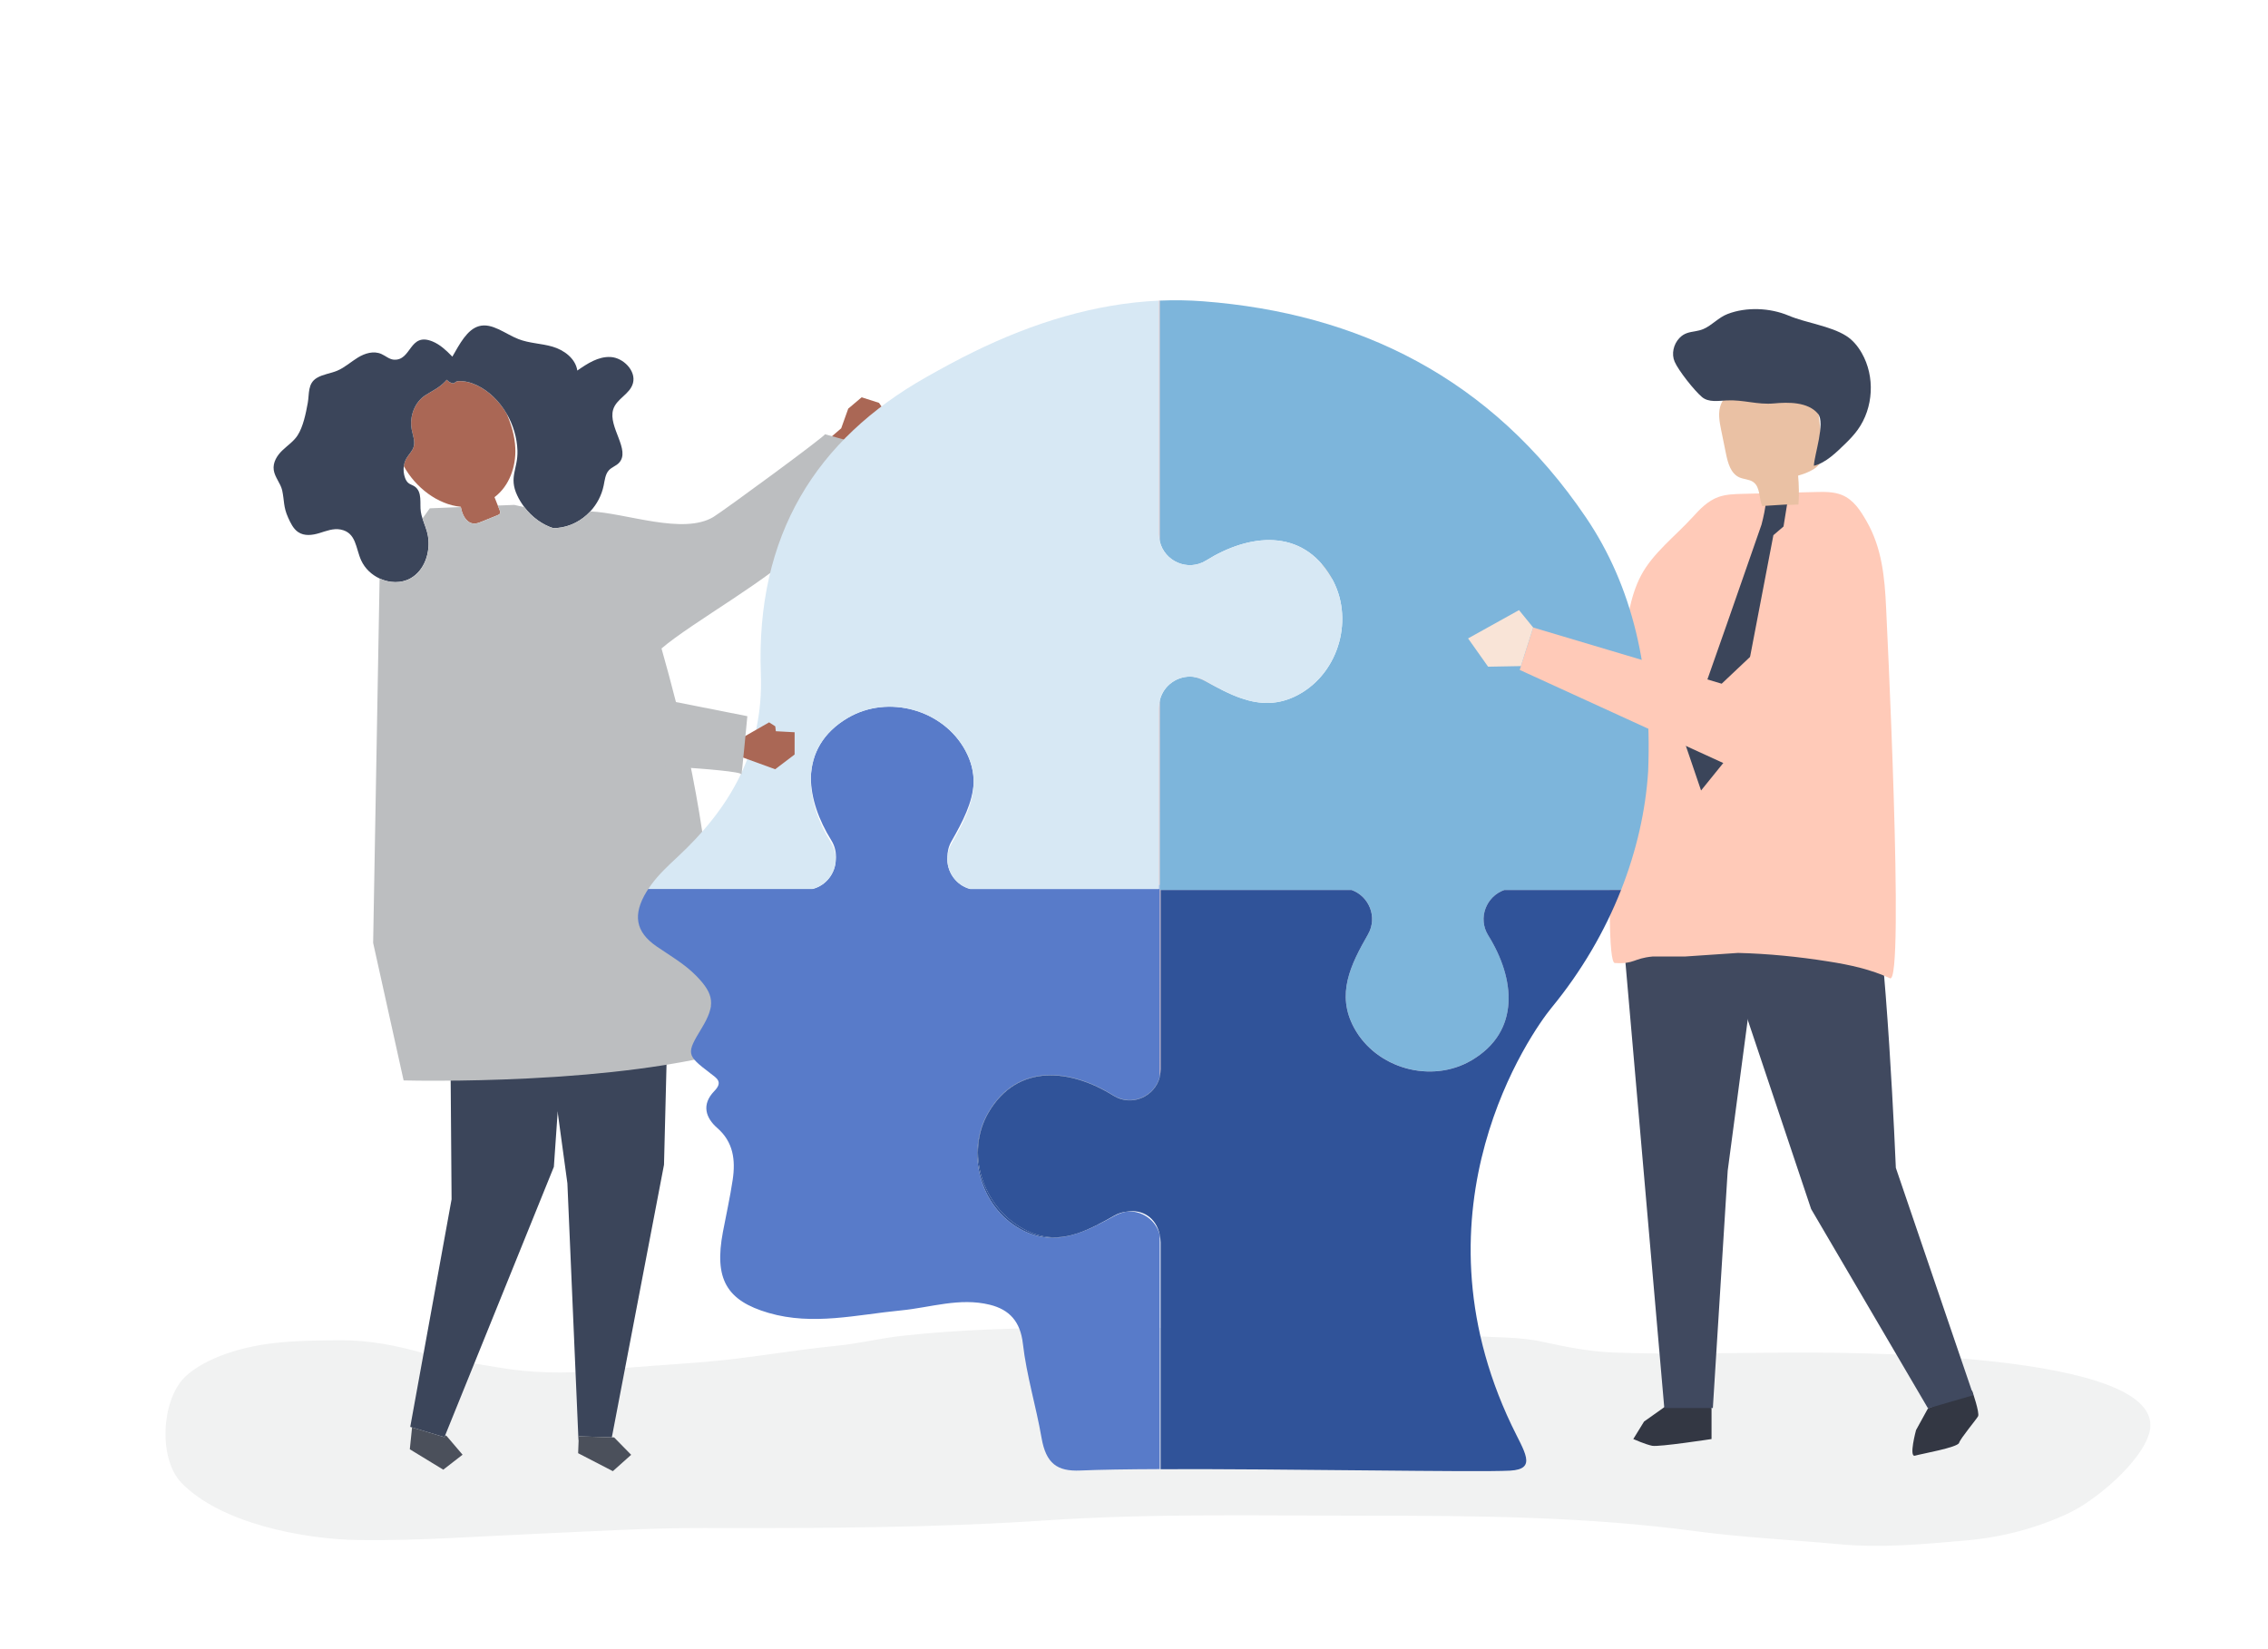 <svg xmlns="http://www.w3.org/2000/svg" xmlns:xlink="http://www.w3.org/1999/xlink" x="0px" y="0px" width="1100px" height="800px" viewBox="0 0 1100 800" xml:space="preserve"><g id="Background">	<rect fill="#FFFFFF" width="1100" height="800"></rect></g><g id="Shadow">	<g>		<path fill="#F1F2F2" d="M521.96,644.12c-28.19,0.08-56.39,0.76-84.53,3.89c-10.61,1.18-21,3.78-31.64,4.82   c-21.24,2.09-42.11,5.99-63.43,7.79c-17.17,1.45-34.41,2.3-51.53,4.14c-16.05,1.72-33.82,1.33-49.74-1.52   c-11.79-2.11-23.63-3.3-35.23-6.68c-12.97-3.79-27.05-6.5-40.57-6.4c-19.27,0.14-38.03,0.16-56.47,6.85   c-6.47,2.35-14.4,6.21-19.31,11.14c-11.25,11.28-12.77,39.43-1.54,51.13c18.92,19.69,59.3,27.42,85.83,27.79   c29.06,0.4,57.3-1.76,86.4-3.03c27.05-1.18,54.02-2.86,81.11-2.8c55.33,0.12,110.66,0,165.89-3.7   c51.89-3.47,103.91-2.28,155.91-2.28c53.33,0,106.29,0.42,159.23,7.51c23.07,3.09,46.57,4.17,69.75,6.33   c20.76,1.94,40.71-0.04,61.39-1.83c17.36-1.5,34.62-5.96,50.39-13.5c12.49-5.97,34.75-24.51,38.58-38.75   c10.74-39.93-151.3-38.97-176.18-38.88c-27.83,0.1-55.88,1.02-83.69-0.04c-11.7-0.45-23.22-2.73-34.64-5.24   c-11.37-2.5-22.83-1.86-34.36-2.91c-48.09-4.37-96.29-3.73-144.54-3.73C553.38,644.21,537.67,644.07,521.96,644.12z"></path>	</g></g><g id="Object">	<g>		<g>			<g id="XMLID_15_">				<path fill="#AA6755" d="M411.4,198.23l6.5-5.5l8.42,2.69l4.83,7.04l-2.21,6.01l-6.84,3.97l2.6,0.69l-0.48,2.12l-10.74,4.89     c-2.58-2.69-11.29-4.76-12.68-6.2l7.19-6.17L411.4,198.23z"></path>			</g>			<g id="XMLID_14_">				<polygon fill="#4B505B" points="199.85,692.44 199.6,694.89 198.76,703.03 214.99,712.93 224.35,705.67 216.66,696.64      215.94,696.21 215.56,697.15     "></polygon>			</g>			<path fill="#3B455A" d="M280.4,510.98c-18.39,1.21-48.45,7.73-61.86,7.91l0.48,62.87l-20.05,110.42l0.88,0.26l15.71,4.71    l0.38-0.94l52.69-130.18l1.84-26.54L280.4,510.98z"></path>			<g id="XMLID_13_">				<path fill="#3B455A" d="M271.42,525.87l-0.94,13.62l4.71,34.51l5.37,124.56l0.09,0l0.07-1.8l16.03,0.49l25.3-132.24l1.36-54.03     c-17.38,2.77-35.61,4.61-52.82,5.8L271.42,525.87z"></path>			</g>			<polygon fill="#4B505B" points="297.85,697.28 296.75,697.25 280.71,696.76 280.64,698.56 280.4,704.94 297.24,713.65     306.12,705.72    "></polygon>			<g>				<path fill="#AA6755" d="M241.45,245.23c-0.54-1.35-1.07-2.71-1.61-4.06c0.04-0.03,0.08-0.06,0.12-0.09     c7.11-5.39,10.35-14.77,9.97-23.65c-0.25-5.79-1.87-11.39-4.19-16.72c-1.78-3.05-3.95-5.85-6.48-8.25     c-4.57-4.33-10.77-7.78-16.81-7.57c-2.46,0.09-1.43,2-4.41,0.49c-0.4-0.2-0.87-0.62-1.35-1.15c-0.43,0.48-0.74,0.81-0.82,0.9     c-2.86,2.97-6.01,4.39-9.43,6.54c-5.2,3.27-8,10.21-6.75,16.76c0.52,2.71,1.66,5.5,1,8.1c-0.57,2.27-2.38,3.83-3.54,5.8     c-0.67,1.15-1.1,2.46-1.29,3.82c5.69,10.34,16.49,18.65,27.6,19.67c0.01,0.04,0.02,0.08,0.03,0.12c0.15,0.66,0.3,1.31,0.48,1.95     c0.81,2.85,2.75,5.86,5.72,6.07c1.36,0.1,2.67-0.42,3.93-0.93c2.54-1.03,5.09-2.06,7.63-3.09c0.52-0.21,1.1-0.47,1.29-1     c0.17-0.46-0.01-0.97-0.19-1.42C242.06,246.77,241.75,246,241.45,245.23z"></path>			</g>			<g>				<path fill="#3B455A" d="M296.23,173.19c-6.02-0.36-11.33,3.16-16.23,6.56c-0.87-5.92-6.56-10-12.03-11.59     c-5.46-1.6-11.21-1.59-16.55-3.68c-6.42-2.51-12.76-8.06-19.14-6.26c-5.74,1.63-9.32,8.61-12.89,14.8     c-0.09-0.1-0.19-0.2-0.28-0.3c-2.75-2.85-5.74-5.59-9.28-7.06c-11.45-4.73-10.13,9.56-18.93,8.8c-2.12-0.18-3.92-1.86-5.92-2.74     c-3.78-1.67-7.99-0.35-11.38,1.71c-3.38,2.06-6.37,4.84-10.01,6.38c-3.23,1.37-6.89,1.7-9.91,3.51     c-4.53,2.72-3.6,7.63-4.41,12.12c-0.89,4.96-2.25,11.64-4.94,15.76c-1.93,2.97-4.92,4.9-7.43,7.33c-2.51,2.42-4.67,5.8-4.13,9.5     c0.51,3.51,3.29,6.36,4.09,9.83c1.1,5.19,0.53,7.99,2.84,13.13c1.19,2.65,2.51,5.46,4.83,7.07c3.07,2.13,6.97,1.57,10.34,0.55     c3.36-1.02,6.79-2.43,10.33-1.74c7.67,1.5,7.25,9.08,10,15.02c1.83,3.96,5.11,6.97,8.88,8.72c4.84,2.26,10.5,2.45,14.99-0.05     c6.76-3.77,9.83-12.55,8.47-20.64c-0.5-2.94-1.75-5.64-2.64-8.45c-0.34-1.06-0.63-2.13-0.8-3.25c-0.62-3.92,0.91-9.65-3.07-12.3     c-0.97-0.65-2.14-0.9-3.03-1.67c-0.72-0.62-1.2-1.51-1.54-2.42c-0.68-1.83-0.87-3.82-0.6-5.7c0.19-1.36,0.62-2.67,1.29-3.82     c1.15-1.97,2.97-3.53,3.54-5.8c0.65-2.6-0.49-5.39-1-8.1c-1.25-6.55,1.55-13.5,6.75-16.76c3.43-2.15,6.58-3.57,9.43-6.54     c0.08-0.09,0.38-0.42,0.82-0.9c0.47,0.52,0.95,0.94,1.35,1.15c2.97,1.51,1.95-0.4,4.41-0.49c6.05-0.21,12.24,3.23,16.81,7.57     c2.53,2.4,4.7,5.2,6.48,8.25c3.16,5.43,5.03,11.67,5.23,17.9c0.28,8.89-4.33,12.81-0.1,21.77c0.94,1.99,2.1,3.88,3.43,5.62     c3.63,4.78,8.57,8.49,14.03,10.22c0.62,0,1.24-0.03,1.85-0.08c3.08-0.25,6.06-1.12,8.8-2.51c2.73-1.38,5.22-3.27,7.34-5.56     c3.17-3.43,5.48-7.73,6.46-12.52c0.54-2.61,0.79-5.5,2.51-7.38c1.38-1.52,3.48-2.11,4.9-3.59c5.87-6.17-5.34-17.37-2.81-25.85     c1.59-5.36,8.19-7.45,9.62-12.87C308.59,179.82,302.24,173.55,296.23,173.19z"></path>			</g>			<g>				<g>					<path fill="#BCBEC0" d="M422.51,216.79c-1.97-0.36-22.41-6.15-22.41-6.16c1.2,0.19-49.3,37.26-54.08,40.14      c-14.68,8.86-42.45-1.95-59.69-2.69c-2.11,2.28-4.6,4.17-7.34,5.56c-2.74,1.39-5.72,2.26-8.8,2.51      c-0.61,0.05-1.23,0.08-1.85,0.08c-5.46-1.73-10.4-5.44-14.03-10.22c-2.11-0.49-3.79-0.85-4.92-1.09l-7.93,0.32      c0.3,0.77,0.61,1.54,0.91,2.31c0.18,0.46,0.36,0.96,0.19,1.42c-0.2,0.52-0.77,0.79-1.29,1c-2.54,1.03-5.09,2.06-7.63,3.09      c-1.26,0.51-2.58,1.03-3.93,0.93c-2.97-0.21-4.91-3.22-5.72-6.07c-0.18-0.64-0.34-1.3-0.48-1.95l-15.06,0.61l-3.52,4.93      c0.89,2.81,2.14,5.51,2.64,8.45c1.37,8.09-1.7,16.87-8.47,20.64c-4.49,2.5-10.15,2.31-14.99,0.05l-3.13,176.74l14.78,66.72      c0,0,10.63,0.29,27.06,0.07c12.68-0.17,28.82-0.64,46.21-1.78c1-0.07,2.01-0.13,3.01-0.2c16.28-1.13,33.52-2.87,49.96-5.49      c6.34-1.01,12.56-2.15,18.56-3.45c0,0,15.43-41.93-6.74-147.13c-3.48-16.53-8.3-35.1-12.98-51.56      c14.78-12.68,54.38-34.6,67.31-49.15c14.17-15.94,34.5-48.58,34.94-48.5C423.08,216.9,422.87,216.86,422.51,216.79z"></path>				</g>			</g>		</g>		<g>			<polygon fill="#FFFFFF" points="850.35,239.58 816.73,245.5 757.1,291.69 677.49,270.9 668.27,290.03 742.28,325.65     774.53,333.79 816.43,320.11    "></polygon>			<polygon fill="#EAC1A4" points="675.33,283.42 662.87,289.65 653.97,288.65 653.92,285.61 659.14,283.53 642.25,279.86     640.7,271.71 660.94,266.91 679.28,272.25    "></polygon>			<g>				<path fill="#333743" d="M813.09,678.45l-15.7,11.12l-5.23,8.5c0,0,5.89,2.62,9.16,3.27c3.27,0.65,28.79-3.27,28.79-3.27v-15.05     L813.09,678.45z"></path>				<path fill="#333743" d="M935.09,683.19l-5.79,10.54c0,0-3.63,13.32-0.48,12.4c3.14-0.91,20.65-3.96,21.36-6.21     c0.71-2.25,8.31-11.27,9.2-12.89c0.89-1.62-2.89-12.47-2.89-12.47L935.09,683.19z"></path>				<path fill="#40495F" d="M827.71,435.14l50.7,151.35l56.69,96.7l21.99-6.39L919.5,566.51c0,0-4.54-110.8-11.96-143.38     L827.71,435.14z"></path>				<polygon fill="#40495F" points="787.58,457.98 807.2,683.03 830.75,683.03 837.95,567.89 851.47,465.95 800.01,405.64     "></polygon>				<path fill="#FFCAB8" d="M786.82,313.97c2.44-11.6,3.4-24.08,9.14-34.9c5.75-10.82,16.6-19.01,24.97-28.2     c3.55-3.9,7.34-7.95,12.61-9.81c3.62-1.27,7.6-1.39,11.5-1.49c11.81-0.3,23.63-0.6,35.44-0.89c4.31-0.11,8.79-0.19,12.71,1.37     c5.88,2.33,9.21,7.75,12.12,12.81c7.43,12.91,8.79,27.24,9.46,41.83c-0.02,0.14,9.22,183.31,1.89,179.87     c-9.13-4.28-19.57-6.56-29.8-8.15c-14.44-2.31-29.18-3.78-43.89-4.15l-25.9,1.75h-15.63c-9.38,0.91-8.61,3.73-18.25,3.14     C777.03,466.78,784.03,327.27,786.82,313.97z"></path>				<g>					<path fill="#EAC1A4" d="M854.68,245.5c5.86-0.25,11.73-0.51,17.59-0.76c0.32-4.67,0.26-9.36-0.17-14.02      c4.95-1.44,10.71-3.69,11.84-8.73c0.36-1.59,0.17-3.24-0.02-4.85c-0.78-6.67-1.55-13.35-2.33-20.02      c-0.27-2.31-0.56-4.68-1.69-6.71c-1.99-3.56-6.14-5.3-10.11-6.22c-10.14-2.34-21.42-0.75-29.72,5.52      c-2.21,1.67-4.24,3.71-5.32,6.26c-1.66,3.93-0.83,8.42,0.02,12.61c0.79,3.86,1.58,7.72,2.36,11.58      c0.91,4.44,2.29,9.51,6.42,11.39c2.19,1,4.85,0.89,6.81,2.29C853.81,236.3,853.03,241.59,854.68,245.5z"></path>					<path fill="#3B455A" d="M822.2,160.69c1.3-0.23,2.63-0.51,3.98-1.09c4.25-1.85,7.22-5.56,11.73-7.29      c9.12-3.51,20.57-3,29.53,0.77c8.58,3.61,20.28,4.99,27.96,9.84c3.21,2.02,5.68,5.05,7.57,8.34      c6.52,11.4,5.71,26.58-1.97,37.23c-1.72,2.39-3.75,4.55-5.86,6.6c-4.38,4.25-9.62,9.5-15.39,10.85      c0.15-5.09,5.66-20.85,1.99-25.23c-4.87-5.81-14.42-5.66-21.26-5.02c-8.16,0.76-14.87-1.86-23-1.45      c-4.14,0.21-8.83,1.04-12-1.63c-3.67-3.08-11.44-12.88-13.28-17.18c-1.61-3.76-0.54-8.4,2.27-11.38      C816.86,161.47,819.47,161.17,822.2,160.69z"></path>				</g>			</g>			<g>				<path fill="#3B455A" d="M839.91,365.05l-14.88,18.41l-7.5-22.03c0-1.82,0.34-3.61,1.04-5.29     c3.11-7.51,35.77-101.62,35.77-101.62s1.32-4.87,1.93-9.16l10.47-0.65l-1.72,10.69l-4.91,4.21L839.91,365.05z"></path>			</g>		</g>		<path fill="#D9A3A3" d="M562.5,467.21l-0.01,54.84c0.26-1.1,0.42-2.24,0.42-3.45v-86.88h-0.41L562.5,467.21z"></path>		<path fill="#D9A3A3" d="M562.52,393.46l-0.01-53.73c-0.26,1.11-0.43,2.27-0.43,3.49v85.99h0.41v-35.76H562.52z"></path>		<path fill="#D9A3A3" d="M602.19,338.77c-5.95-2.03-11.79-5.21-17.67-8.56c-1.91-1.09-3.91-1.7-5.89-1.91   c1.91,0.34,3.86,1.01,5.81,2.06C590.53,333.67,596.33,336.82,602.19,338.77z"></path>		<path fill="#D9A3A3" d="M562.51,262.6l-0.01-54.84l0-61.92c-0.14,0.01-0.28,0-0.41,0.01v113.31   C562.09,260.36,562.25,261.5,562.51,262.6z"></path>		<path fill="#587BC9" d="M546.38,587.75c-1.91,0.34-3.86,1.01-5.82,2.06c-6.09,3.3-11.89,6.46-17.75,8.41   c-8.83,3.01-17.89,3.47-27.64-1.83c-19.86-10.79-27.21-37.51-15.75-56.97c14.12-24,39.8-21.04,60.57-8.09   c8.96,5.59,20.27,0.36,22.51-9.27l0.01-54.84l0-35.49h0v-2.51h-0.41v2.02h-91.56c-7.03-1.87-11.59-8.63-11.03-15.66   c-0.02-2.51,0.59-5.08,1.98-7.51c5.35-9.38,10.26-18.67,10.74-28.43c0.05-5.05-1.11-10.23-4.04-15.63   c-10.78-19.86-37.49-27.23-56.96-15.79c-12.34,7.25-17.55,17.56-17.95,28.68c-0.05,10.17,3.82,20.95,9.87,30.66   c1.88,3.01,2.53,6.29,2.21,9.4c-0.14,6.55-4.63,12.62-11.32,14.27h-55.21h-24.4c-0.26,0.4-0.54,0.79-0.79,1.21   c-6.87,11.23-5.46,19.58,4.8,26.65c6.57,4.53,13.5,8.42,19.25,14.29c8.78,8.96,9.35,14.25,2.65,25.34   c-7.55,12.48-7.51,12.99,4.09,21.86c3.11,2.38,6.41,4.17,2.03,8.67c-6.43,6.63-4.13,13.09,1.41,17.92   c7.77,6.78,8.94,15.47,7.48,25.19c-1.27,8.48-3.15,16.86-4.74,25.28c-4.28,22.74,1.68,33.29,22.22,39.26   c21.44,6.24,42.78,0.83,64.16-1.23c14.33-1.38,28.44-6.37,43.11-2.74c9.52,2.36,14.78,8.18,16,18.84   c1.78,15.55,6.41,30.41,9.05,45.7c2.16,12.48,7.59,16.37,18.83,15.87c9.42-0.42,22.88-0.62,38.51-0.68l0.01-113.49   C560.75,591.8,553.68,586.99,546.38,587.75z"></path>		<path fill="#7DB5DB" d="M562.51,262.6c2.23,9.63,13.54,14.86,22.51,9.27c20.77-12.95,46.45-15.91,60.57,8.09   c11.45,19.46,4.1,46.18-15.76,56.97c-9.75,5.3-18.81,4.84-27.64,1.83c-5.86-1.95-11.67-5.1-17.75-8.41   c-1.95-1.06-3.91-1.73-5.81-2.06c-7.3-0.76-14.37,4.05-16.11,11.43l0.01,53.73h-0.02v35.76h0v1.29l0,1.22h0.41h92.68   c8.35,3.01,12.7,13.12,7.9,21.52c-8.34,14.6-15.62,28.98-6.75,45.31c10.78,19.86,37.49,27.23,56.96,15.79   c24.01-14.11,21.07-39.79,8.13-60.57c-5.28-8.48-0.89-19.04,7.74-22.06h56.66c7.53-19.1,11.93-38.63,13.13-57.59   c1.93-49.14-7.62-89.77-30.09-122.99c-46.12-68.16-110.69-99.2-185.74-104.97c-7.05-0.54-14.06-0.64-21.03-0.34l0,61.92   L562.51,262.6z"></path>		<polygon fill="#7DB5DB" points="562.5,429.22 562.5,429.22 562.5,431.72 562.5,431.72 562.5,430.51   "></polygon>		<path fill="#305399" d="M732.38,713.4c13.42-0.73,6.91-9.1,0.72-22.1c-50.19-105.5,9.59-190.53,19.38-202.43   c14.67-17.83,25.91-37.26,33.75-57.14h-56.66c-8.63,3.02-13.02,13.58-7.74,22.06c12.94,20.77,15.88,46.46-8.13,60.57   c-19.47,11.44-46.18,4.08-56.96-15.79c-8.86-16.33-1.59-30.71,6.75-45.31c4.8-8.41,0.45-18.51-7.9-21.52h-92.68v86.88   c0,1.21-0.17,2.35-0.42,3.45v0.37c-2.35,9.49-13.56,14.6-22.45,9.06c-20.77-12.94-46.45-15.89-60.57,8.12   c-11.44,19.47-2.98,45.73,16.88,56.51c9.6,5.21,18.09,4.89,26.45,2.11c5.95-2.03,11.79-5.21,17.67-8.56   c1.91-1.09,3.91-1.7,5.89-1.91c7.63-1.35,14.39,2.88,16.11,11.17v0.26c0.26,1.11,0.43,2.28,0.43,3.5v110   C623.39,712.45,715.89,714.29,732.38,713.4z"></path>		<path fill="#305399" d="M539.99,531.32c-20.77-12.95-46.45-15.91-60.57,8.09c-11.45,19.46-4.1,46.18,15.75,56.97   c9.75,5.3,18.81,4.84,27.64,1.83c-8.37,2.78-16.85,3.11-26.45-2.11c-19.86-10.78-28.33-37.05-16.88-56.51   c14.11-24.01,39.79-21.06,60.57-8.12c8.9,5.54,20.11,0.44,22.45-9.06v-0.37C560.26,531.69,548.95,536.91,539.99,531.32z"></path>		<path fill="#D7E8F4" d="M645.59,279.96c-14.13-24-39.8-21.04-60.57-8.09c-8.96,5.59-20.28,0.36-22.51-9.27   c-0.26-1.1-0.42-2.24-0.42-3.45V145.84c-30.94,1.4-61.05,10.72-89.93,24.88c-7.77,3.81-15.41,7.97-22.98,12.26   c-53.12,30.08-82.67,76.27-80.16,143.94c1.41,37.98-15.5,65.62-40.48,88.85c-4.52,4.2-9.01,8.38-12.7,13.42   c-0.49,0.67-0.96,1.35-1.42,2.05h24.4h55.21c6.7-1.66,11.19-7.72,11.32-14.27c0.06-2.74-0.63-5.56-2.26-8.18   c-6.29-10.1-10.21-21.36-9.82-31.88c0.4-11.13,5.61-21.43,17.95-28.68c19.47-11.44,46.18-4.07,56.96,15.79   c2.93,5.4,4.09,10.58,4.04,15.63c-0.11,10.23-5.21,19.91-10.79,29.68c-1.16,2.03-1.76,4.16-1.93,6.26   c-0.56,7.03,4,13.8,11.03,15.66h91.56v-2.02v-85.99c0-1.22,0.17-2.38,0.43-3.49c1.74-7.38,8.81-12.19,16.11-11.43   c1.98,0.21,3.98,0.82,5.89,1.91c5.88,3.36,11.72,6.54,17.67,8.56c8.83,3.01,17.89,3.47,27.64-1.83   C649.69,326.14,657.04,299.43,645.59,279.96z"></path>		<g>			<polygon fill="#FFCAB8" points="896.66,273.47 835.03,331.66 743.61,304.41 737.07,324.97 837.55,370.94 863.99,370.94     912.19,322.2    "></polygon>			<polygon fill="#F9E4D7" points="737.66,323.12 721.74,323.41 712.03,309.69 736.73,295.96 743.61,304.41    "></polygon>		</g>		<g>			<polygon fill="#AA6755" points="359.89,357.93 359.59,367.2 375.96,373.16 385.39,366.01 385.4,355.21 376.29,354.71     376.01,352.33 373.02,350.41    "></polygon>			<path fill="#BCBEC0" d="M311.96,337.43l50.51,9.99c0,0-2.91,30.81-2.88,28.25c0.03-2.56-66.33-5.57-66.33-5.57L311.96,337.43z"></path>		</g>	</g></g></svg>